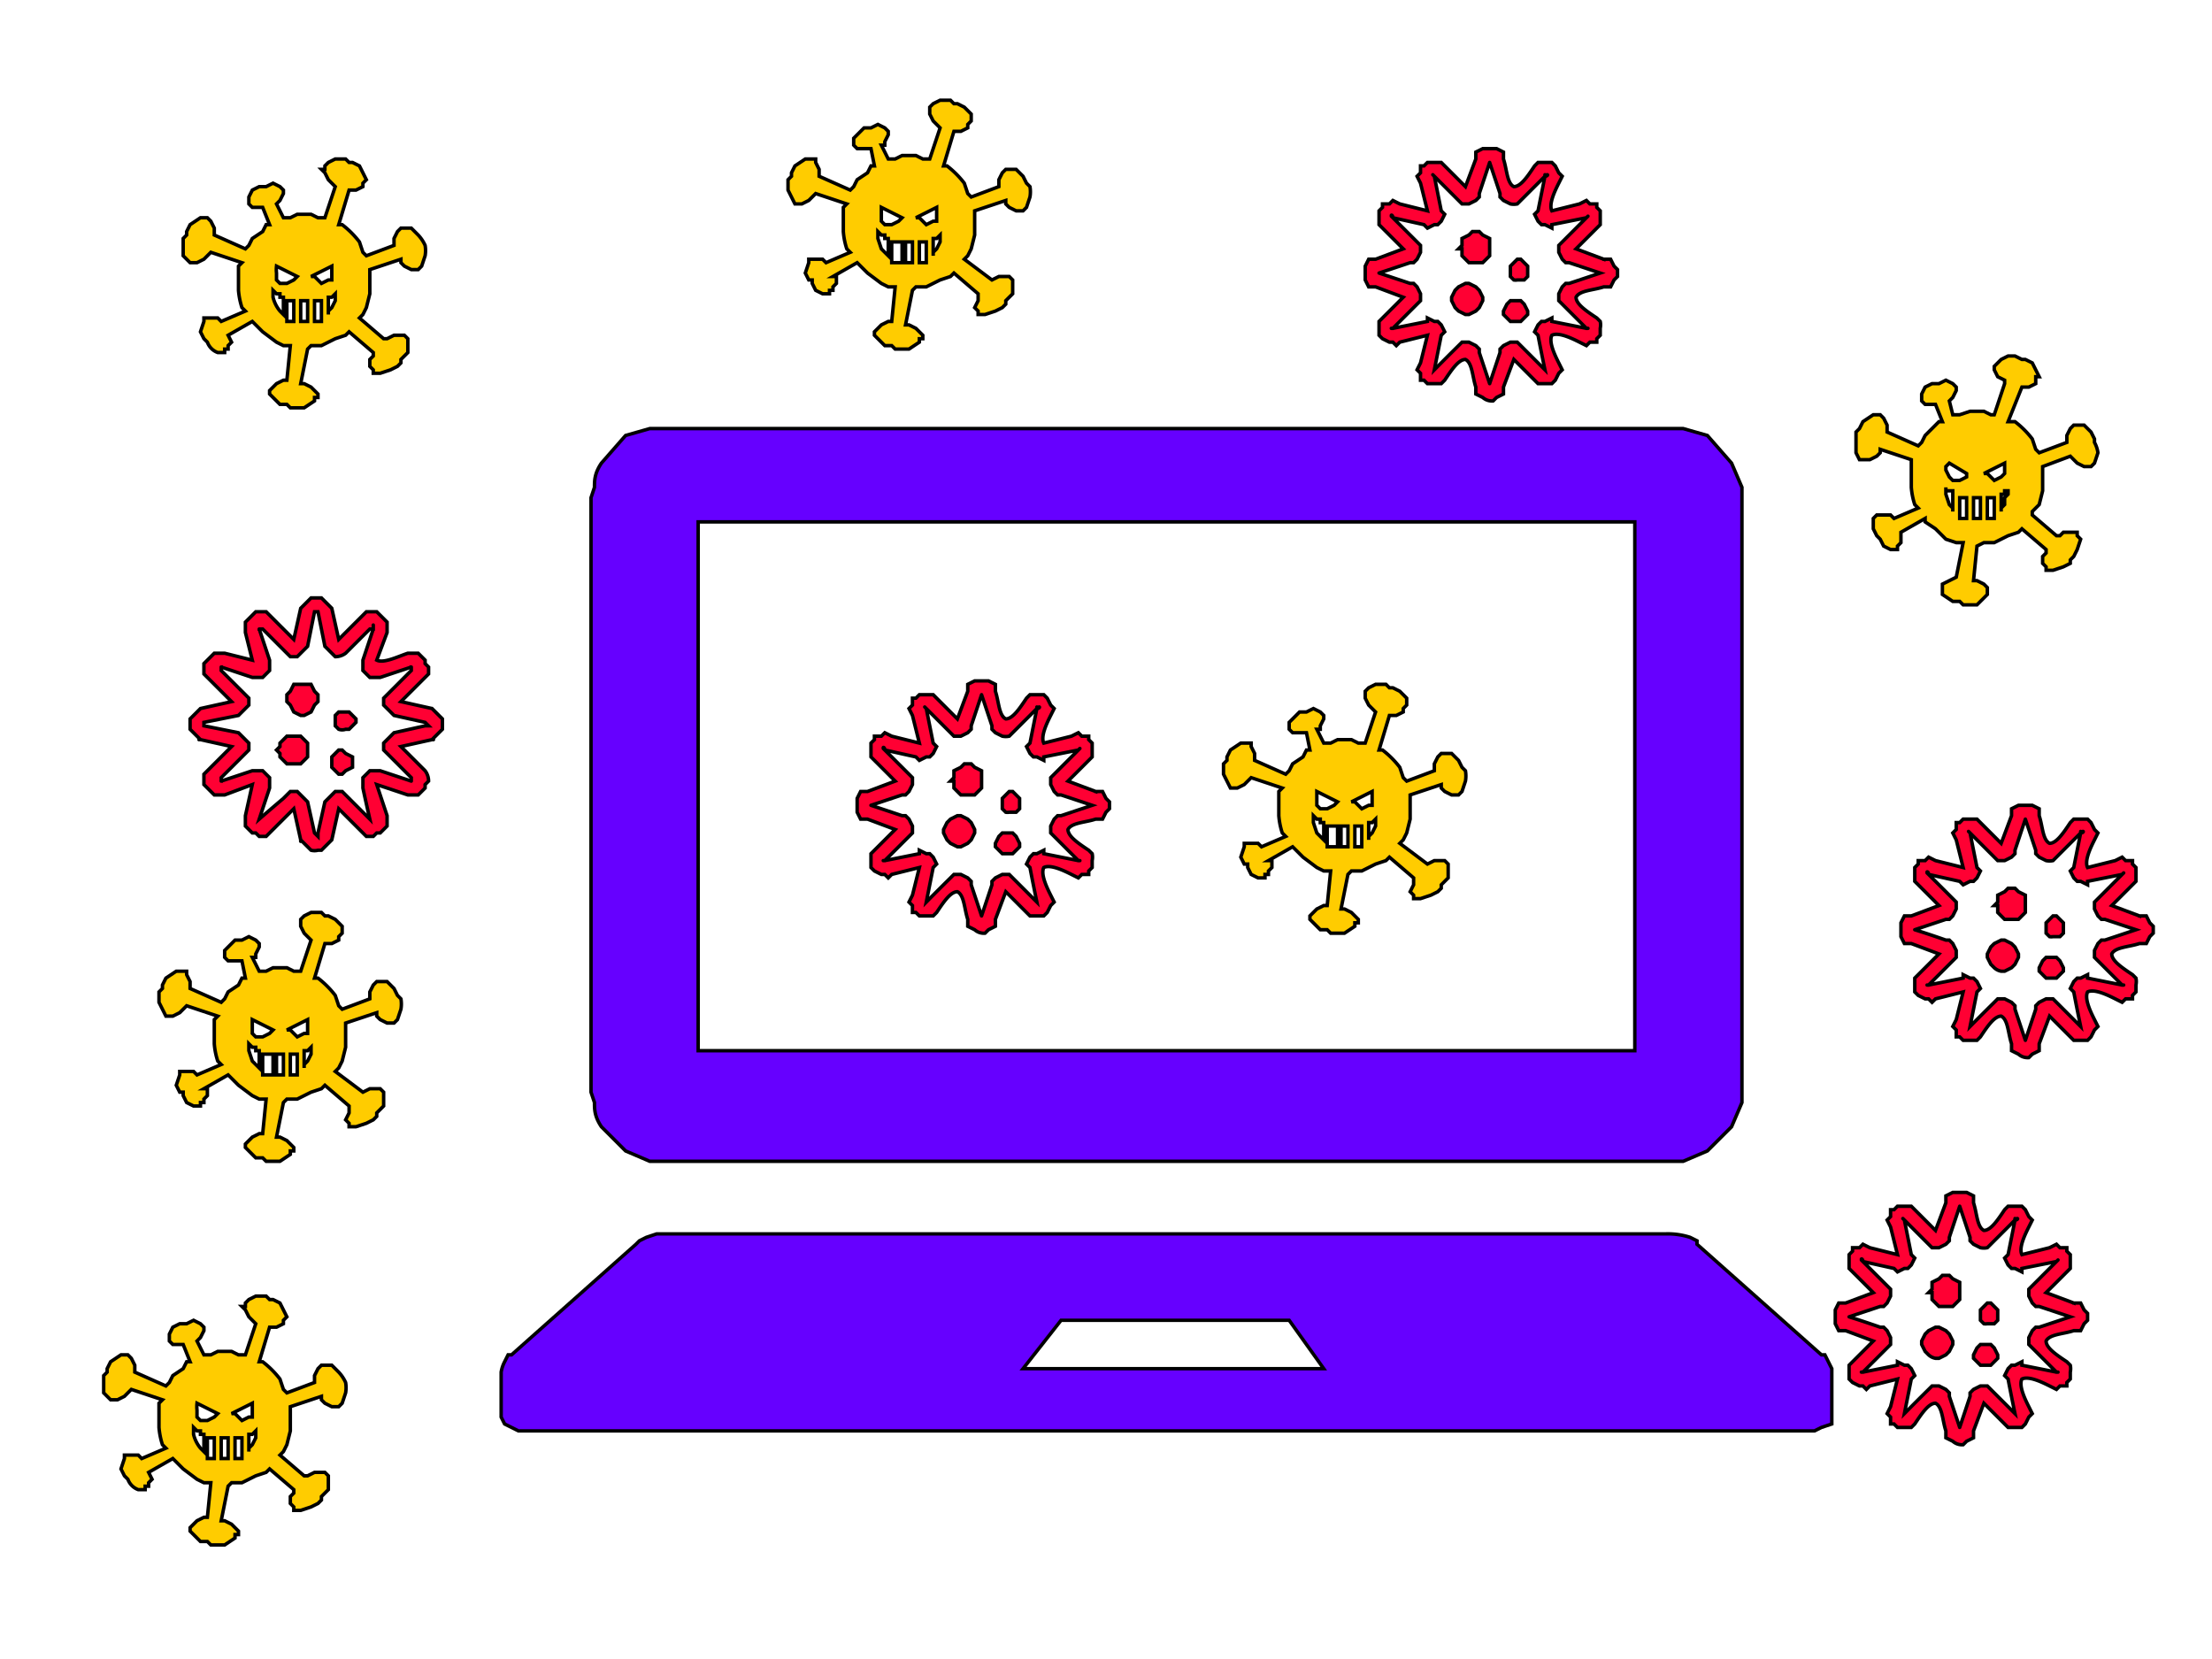 <svg image-rendering="optimizeSpeed" baseProfile="basic" version="1" xmlns="http://www.w3.org/2000/svg" viewBox="0 0 640 480"><defs><mask id="a"><path fill="#FFF" d="M0 0h640v480H0z"/></mask></defs><g mask="url(#a)" stroke="#000"><path fill="#f03" d="M562 401zM426 99zM581 289zM86 229zM585 367zM449 65zM604 255zM110 196zM587 386zM451 84zM606 274zM111 215zM581 363zM445 61zM600 251zM105 191zM572 361zM436 59zM591 249zM97 190zM560 384l-2 1-1 1-1 2v1l1 2 1 1a4 4 0 0 0 2 1h1l2-1 1-1 1-2v-1l-1-2-1-1-2-1h-1zM424 82l-2 1-1 1-1 2v1l1 2 1 1 2 1h1l2-1 1-1 1-2v-1l-1-2-1-1-2-1h-1zM579 272l-2 1-1 1-1 2v1l1 2 1 1a4 4 0 0 0 2 1h1l2-1 1-1 1-2v-1l-1-2-1-1-2-1h-1zM85 213h-1-1l-2 2v1l-1 1 1 1v1l2 2h4l2-2v-1-1-1-1l-2-2h-2zM563 369h-1l-1 1-2 1v2l-1 1h1v2l2 2h4l2-2v-2-1-2l-2-1-1-1h-1zM427 67h-1l-1 1-2 1v2l-1 1h1v2l2 2h4l2-2v-2-1-2l-2-1-1-1h-1zM582 257h-1l-1 1-2 1v2l-1 1h1v2l2 2h4l2-2v-2-1-2l-2-1-1-1h-1zM87 198h-2l-1 2-1 1v2l1 1 1 2 2 1h1l2-1 1-2 1-1v-1-1l-1-1-1-2h-2-1zM575 377l-1 1-1 1v1c-1 0-1 0 0 0v2l1 1a3 3 0 0 0 1 0h2l1-1v-1-1-1l-1-1-1-1h-1zM439 75l-1 1-1 1v1c-1 0-1 0 0 0v2l1 1a3 3 0 0 0 1 0h2l1-1v-1-1-1l-1-1-1-1h-1zM594 265l-1 1-1 1v1c-1 0-1 0 0 0v2l1 1a3 3 0 0 0 1 0h2l1-1v-1-1-1l-1-1-1-1h-1zM100 206h-1-1l-1 1v3l1 1a3 3 0 0 0 2 0h1l1-1 1-1v-1l-1-1-1-1h-1zM574 389h-1l-1 1-1 2v1l1 1 1 1h3l1-1 1-1v-1l-1-2-1-1h-1-1zM438 87h-1l-1 1-1 2v1l1 1 1 1h3l1-1 1-1v-1l-1-2-1-1h-1-1zM593 277h-1l-1 1-1 2v1l1 1 1 1h3l1-1 1-1v-1l-1-2-1-1h-1-1zM99 217h-1l-1 1-1 1v3l1 1 1 1h1l1-1 2-1v-1-1-1l-2-1-1-1z"/><path fill="#f03" d="M600 377l-8-3 6-6 1-1v-1-1-2l-1-1v-1h-2l-1-1-2 1-8 2c-1-2 1-6 2-8l1-2-1-1-1-2-1-1h-2-2l-1 1c-2 3-4 6-6 6-2-1-2-5-3-8v-1-1l-2-1h-3-1l-2 1v2l-3 8-6-6-1-1h-1-3l-1 1h-1v2l-1 1 1 2 2 8-8-2-2-1-1 1h-2v1l-1 1v4l1 1 6 6-8 3h-1-1l-1 2v1 3l1 2h2l8 3-6 6-1 1v4l1 1 2 1h1l1 1 1-1 8-2-2 8-1 2 1 1v2h1l1 1h4l1-1c2-3 4-6 6-6 2 1 2 5 3 8v2l2 1a4 4 0 0 0 3 1l1-1 2-1v-1-1l3-8 6 6 1 1h4l1-1 1-2 1-1-1-2c-1-2-3-6-2-8 2-1 6 1 8 2l2 1 1-1h2v-1l1-1v-2a5 5 0 0 0 0-2l-1-1c-3-2-6-4-6-6 1-2 5-2 8-3h2l1-2 1-1v-2l-1-1-1-2h-2c0-1 0-1 0 0zm-1 4l-9 3h-1l-1 1-1 2v2l1 1 7 7s1 0 0 0l-10-2v-1l-2 1h-1l-1 1-1 2 1 1a581 581 0 0 0 2 10l-7-7-1-1h-1-1l-2 1-1 1v1l-3 9c0 1 0 1 0 0l-3-9v-1l-1-1-2-1h-2l-1 1a709 709 0 0 0-7 7l2-10 1-1-1-2-1-1h-1l-2-1v1l-10 2c-1 0 0 0 0 0l7-7 1-1v-1-1l-1-2-1-1h-1a281 281 0 0 0-9-3c-1 0-1 0 0 0l9-3h1l1-1 1-2v-1-1l-1-1-7-7c-1-1 0-1 0 0 0 0-1-1 0 0l9 2 1 1 2-1h1l1-1 1-2-1-1-2-10c-1-1 0 0 0 0l7 7 1 1h2l2-1 1-1v-1l3-9c0-1 0-1 0 0l3 9v1l1 1 2 1a5 5 0 0 0 2 0l1-1 7-7c1-1 1 0 0 0 0 0 0-1 0 0l-2 10-1 1 1 2 1 1h1l2 1v-1l10-2c1-1 0 0 0 0s1-1 0 0l-7 7-1 1v2l1 2 1 1h1l9 3zM464 75l-8-3 6-6 1-1v-1-1-2l-1-1v-1h-2l-1-1-2 1-8 2c-1-2 1-6 2-8l1-2-1-1-1-2-1-1h-2-2l-1 1c-2 3-4 6-6 6-2-1-2-5-3-8v-1-1l-2-1h-3-1l-2 1v2l-3 8-6-6-1-1h-1-3l-1 1h-1v2l-1 1 1 2 2 8-8-2-2-1-1 1h-2v1l-1 1v4l1 1 6 6-8 3h-1-1l-1 2v1 3l1 2h2l8 3-6 6-1 1v4l1 1 2 1h1l1 1 1-1 8-2-2 8-1 2 1 1v2h1l1 1h4l1-1c2-3 4-6 6-6 2 1 2 5 3 8v2l2 1a4 4 0 0 0 3 1l1-1 2-1v-1-1l3-8 6 6 1 1h4l1-1 1-2 1-1-1-2c-1-2-3-6-2-8 2-1 6 1 8 2l2 1 1-1h2v-1l1-1v-2a5 5 0 0 0 0-2l-1-1c-3-2-6-4-6-6 1-2 5-2 8-3h2l1-2 1-1v-2l-1-1-1-2h-2c0-1 0-1 0 0zm-1 4l-9 3h-1l-1 1-1 2v2l1 1 7 7s1 0 0 0l-10-2v-1l-2 1h-1l-1 1-1 2 1 1a581 581 0 0 0 2 10l-7-7-1-1h-1-1l-2 1-1 1v1l-3 9c0 1 0 1 0 0l-3-9v-1l-1-1-2-1h-2l-1 1a709 709 0 0 0-7 7l2-10 1-1-1-2-1-1h-1l-2-1v1l-10 2c-1 0 0 0 0 0l7-7 1-1v-1-1l-1-2-1-1h-1l-9-3c-1 0-1 0 0 0l9-3h1l1-1 1-2v-1-1l-1-1-7-7c-1-1 0-1 0 0 0 0-1-1 0 0l9 2 1 1 2-1h1l1-1 1-2-1-1-2-10c-1-1 0 0 0 0l7 7 1 1h2l2-1 1-1v-1l3-9c0-1 0-1 0 0l3 9v1l1 1 2 1a5 5 0 0 0 2 0l1-1 7-7c1-1 1 0 0 0 0 0 0-1 0 0l-2 10-1 1 1 2 1 1h1l2 1v-1l10-2c1-1 0 0 0 0s1-1 0 0l-7 7-1 1v2l1 2 1 1h1l9 3zM619 265l-8-3 6-6 1-1v-1-1-2l-1-1v-1h-2l-1-1-2 1-8 2c-1-2 1-6 2-8l1-2-1-1-1-2-1-1h-2-2l-1 1c-2 3-4 6-6 6-2-1-2-5-3-8v-1-1l-2-1h-3-1l-2 1v2l-3 8-6-6-1-1h-1-3l-1 1h-1v2l-1 1 1 2 2 8-8-2-2-1-1 1h-2v1l-1 1v4l1 1 6 6-8 3h-1-1l-1 2v1 3l1 2h2l8 3-6 6-1 1v4l1 1 2 1h1l1 1 1-1 8-2-2 8-1 2 1 1v2h1l1 1h4l1-1c2-3 4-6 6-6 2 1 2 5 3 8v2l2 1a4 4 0 0 0 3 1l1-1 2-1v-1-1l3-8 6 6 1 1h4l1-1 1-2 1-1-1-2c-1-2-3-6-2-8 2-1 6 1 8 2l2 1 1-1h2v-1l1-1v-2a5 5 0 0 0 0-2l-1-1c-3-2-6-4-6-6 1-2 5-2 8-3h2l1-2 1-1v-2l-1-1-1-2h-2c0-1 0-1 0 0zm-1 4l-9 3h-1l-1 1-1 2v2l1 1 7 7s1 0 0 0l-10-2v-1l-2 1h-1l-1 1-1 2 1 1a581 581 0 0 0 2 10l-7-7-1-1h-1-1l-2 1-1 1v1l-3 9c0 1 0 1 0 0l-3-9v-1l-1-1-2-1h-2l-1 1a709 709 0 0 0-7 7l2-10 1-1-1-2-1-1h-1l-2-1v1l-10 2c-1 0 0 0 0 0l7-7 1-1v-1-1l-1-2-1-1h-1a281 281 0 0 0-9-3c-1 0-1 0 0 0l9-3h1l1-1 1-2v-1-1l-1-1-7-7c-1-1 0-1 0 0 0 0-1-1 0 0l9 2 1 1 2-1h1l1-1 1-2-1-1-2-10c-1-1 0 0 0 0l7 7 1 1h2l2-1 1-1v-1l3-9c0-1 0-1 0 0l3 9v1l1 1 2 1a5 5 0 0 0 2 0l1-1 7-7c1-1 1 0 0 0 0 0 0-1 0 0l-2 10-1 1 1 2 1 1h1l2 1v-1l10-2c1-1 0 0 0 0s1-1 0 0l-7 7-1 1v2l1 2 1 1h1l9 3zM125 205l-9-2 6-6 1-1 1-1v-2l-1-1v-1l-1-1-1-1h-1-2c-3 1-7 3-9 2l3-8v-2-1l-1-1-1-1-1-1h-3l-1 1-1 1-6 6-2-9-1-1-2-2h-1-2l-2 2-1 1-2 9-6-6-1-1-1-1h-2-1l-1 1-1 1-1 1v3l2 8-8-2h-2-1l-1 1-1 1-1 1v3l1 1 1 1 6 6-9 2-1 1-2 2v3l2 2 1 1s-1 0 0 0l9 2-6 6-1 1-1 1v3l1 1 1 1 1 1h3l8-3-2 9v3l1 1 1 1h1l1 1h2l1-1 1-1 6-6 2 9c0 1 0 0 0 0l1 1 2 2a4 4 0 0 0 2 0h1l2-2 1-1 2-9 6 6 1 1 1 1h2l1-1h1l1-1 1-1v-1-2l-3-9 9 3h3l1-1 1-1v-1l1-1a5 5 0 0 0-1-3l-1-1-6-6 9-2c1 0 0 0 0 0l1-1 2-2v-1-1-1l-2-2-1-1c-1 0-1 0 0 0zm-2 5l-9 2-1 1-1 1-1 1v2l1 1 1 1 6 6v1c1 0 1 0 0 0l-9-3h-1-2l-1 1-1 1v3a581 581 0 0 0 2 9l-6-6-1-1-1-1h-1-1l-1 1-1 1-1 1-2 9v1l-1-1-2-9-1-1-1-1-1-1h-1-1l-1 1-1 1a709 709 0 0 0-7 6l3-9v-1-2l-1-1-1-1h-1-1-1l-9 3c-1 0-1 0 0 0v-1l6-6 1-1 1-1v-1-1l-1-1-1-1-1-1-10-2v-1l10-2 1-1 1-1 1-1v-1-1l-1-1-1-1-6-6v-1c-1 0-1 0 0 0l9 3h3l1-1 1-1v-2-1l-3-9c0-1 0-1 0 0h1l6 6 1 1 1 1h2l1-1 1-1 1-1 2-10h1l2 10 1 1 1 1 1 1a5 5 0 0 0 3-1l1-1 6-6h1c0-1 0-2 0 0l-3 9v3l1 1 1 1h3l9-3c1 0 1 0 0 0v1l-6 6-1 1-1 1v2l1 1 1 1 1 1 9 2 1 1h-1z"/><path fill="#60f" d="M192 336h295l7-3 7-7 3-7V144v-3l-3-7-7-8-7-2H188l-7 2-7 8c-2 3-2 5-2 7l-1 3v172l1 3c0 2 0 4 2 7l7 7 7 3h4zm10-185h271v153H202V151zM527 392l-36-32v-1l-2-1a21 21 0 0 0-7-1H193h-1-2l-3 1-2 1-1 1-36 32h-1l-1 2a10 10 0 0 0-1 3v13l1 2 2 1 2 1h375l2-1 3-1v-2-12-1-1l-1-2-1-2h-1zm-231 4l11-14h66l10 14h-87z"/><path fill="#fc0" d="M123 71a11 11 0 0 0-2-3l-2-2h-3l-1 1-1 2v2l-8 3-1-1-1-3a27 27 0 0 0-5-5h-1l3-10h2l2-1v-1l1-1-1-2-1-2-2-1h-1l-1-1h-3l-2 1-1 1v1h-1l1 1 1 2 1 1 1 1-3 9h-1-1l-2-1h-2-1-1l-2 1h-2l-2-4 1-1 1-2v-1l-1-1-2-1-2 1h-1-1l-2 1-1 2v2l1 1h3l2 5h-1l-1 2-3 2-1 2-1 1-9-4v-1-1l-1-2-1-1h-1-1l-3 2-1 2v1l-1 1v5l2 2h2l2-1 1-1 1-1 9 3-1 1v7a22 22 0 0 0 1 5l1 1-7 3-1-1h-2-1-1v1l-1 3 1 2 1 1a5 5 0 0 0 3 3h2v-1h1v-1l1-1-1-2 7-4 1 1 2 2 4 3 2 1h2l-1 10h-1l-2 1-1 1-1 1v1l1 1 2 2h2l1 1h4l3-2v-1h1v-1l-1-1-1-1-2-1h-1l2-10 1-1h3l4-2 3-1 1-1 7 6v1l-1 1v2l1 1v1h2l3-1 2-1 1-1v-1l2-2v-3-1l-1-1h-3l-2 1h-1l-7-6 1-1 1-2 1-4v-2-2-1-1-1l9-3v1l1 1 2 1h2l1-1 1-3a9 9 0 0 0 0-3zM82 91l-1-1a10 10 0 0 1-2-4v-1-1l1 1h1v1h1v5zm3 2h-1-1v-6h2v6zm-5-12v-2a9 9 0 0 1 0-2l6 3-1 1-2 1h-2l-1-1zm9 12h-1-1v-6h2v6zm4 0h-2v-6h2v6zm-3-13l6-3v4h-1l-2 1-2-2h-1zm5 11v-5h1l1-1v2l-1 2-1 1v1zM606 128v-1l-1-2-2-2h-2-1l-1 1-1 2v2l-8 3-1-1-1-3a27 27 0 0 0-5-5h-2l4-10h2l2-1v-1-1h1l-1-2-1-2-2-1h-1l-2-1h-2l-2 1-1 1-1 1v1l1 2 2 1v1l-3 9h-1l-2-1h-2-1-1l-3 1h-1-1l-1-4 1-1 1-2v-1l-1-1-2-1-2 1h-1-1l-2 1-1 2v2l1 1h3l2 5h-1l-2 2-2 2-1 2-1 1-9-4v-1-1l-1-2-1-1h-1-1l-3 2-1 2-1 1v6l1 2h3l2-1 1-1v-1l9 3v8a21 21 0 0 0 1 5l1 1-7 3-1-1h-4l-1 1v3l1 2 1 1 1 2 2 1h2v-1l1-1v-1-2l7-4v1l3 2 3 3 3 1h2l-2 10-2 1-2 1v3l3 2h2l1 1h4l2-2 1-1v-1-1l-1-1-2-1h-1l1-10 2-1h3l4-2 3-1 1-1 7 6v1l-1 1v2l1 1v1h2l3-1 2-1v-1l1-1 1-2 1-3-1-1v-1h-2-2l-1 1h-1l-7-6v-1l2-2 1-4v-2-2-1-1-1l8-3 1 1 1 1 2 1h2l1-1 1-3a9 9 0 0 0-1-3zm-41 20v-1l-1-1-1-3v-1-1 1h2v6zm4 2h-2v-6h2v6zm-5-12l-1-2v-1l1-1 5 3v1l-2 1h-2l-1-1zm9 12h-2v-6h2v6zm4 0h-1-1v-6h2v6zm-3-13l6-3v3l-1 1-2 1-2-2h-1zm5 11v-5h1v-1h1v1l-1 1v2l-1 1v1zM100 400a11 11 0 0 0-2-3l-2-2h-3l-1 1-1 2v2l-8 3-1-1-1-3a27 27 0 0 0-5-5h-1l3-10h2l2-1v-1l1-1-1-2-1-2-2-1h-1l-1-1h-3l-2 1-1 1v1h-1l1 1 1 2 1 1 1 1-3 9h-1-1l-2-1h-2-1-1l-2 1h-2l-2-4 1-1 1-2v-1l-1-1-2-1-2 1h-1-1l-2 1-1 2v2l1 1h3l2 5h-1l-1 2-3 2-1 2-1 1-9-4v-1-1l-1-2-1-1h-1-1l-3 2-1 2v1l-1 1v5l2 2h2l2-1 1-1 1-1 9 3-1 1v7a22 22 0 0 0 1 5l1 1-7 3-1-1h-2-1-1v1l-1 3 1 2 1 1a5 5 0 0 0 3 3h2v-1h1v-1l1-1-1-2 7-4 1 1 2 2 4 3 2 1h2l-1 10h-1l-2 1-1 1-1 1v1l1 1 2 2h2l1 1h4l3-2v-1h1v-1l-1-1-1-1-2-1h-1l2-10 1-1h3l4-2 3-1 1-1 7 6v1l-1 1v2l1 1v1h2l3-1 2-1 1-1v-1l2-2v-3-1l-1-1h-3l-2 1h-1l-7-6 1-1 1-2 1-4v-2-2-1-1-1l9-3v1l1 1 2 1h2l1-1 1-3a9 9 0 0 0 0-3zm-41 20l-1-1a10 10 0 0 1-2-4v-1-1l1 1h1v1h1v5zm3 2h-1-1v-6h2v6zm-5-12v-2a9 9 0 0 1 0-2l6 3-1 1-2 1h-2l-1-1zm9 12h-1-1v-6h2v6zm4 0h-2v-6h2v6zm-3-13l6-3v4h-1l-2 1-2-2h-1zm5 11v-5h1l1-1v2l-1 2-1 1v1zM116 289l-1-1-1-2-2-2h-2-1l-1 1-1 2v2l-8 3-1-1-1-3a27 27 0 0 0-5-5h-1l3-10h2l2-1v-1l1-1v-2l-2-2-2-1h-1l-1-1h-3l-2 1-1 1v1 1l1 2 1 1 1 1-3 9h-1-1l-2-1h-2-1-1l-2 1h-2l-2-4h1v-1l1-2v-1l-1-1-2-1-2 1h-1-1l-1 1-2 2v2l1 1h4l1 5h-1l-1 2-3 2-1 2-1 1-9-4v-1-1l-1-2v-1h-1-1-1l-3 2-1 2v1l-1 1v3l1 2 1 2h2l2-1 1-1 1-1 9 3-1 1v7a21 21 0 0 0 1 5l1 1-7 3-1-1h-2-1-1v1l-1 3 1 2h1v1l1 2 2 1h2v-1h1v-1l1-1v-2h-1l7-4 1 1 2 2 4 3 2 1h2l-1 10h-1l-2 1-1 1-1 1v1l1 1 2 2h2l1 1h4l3-2v-1h1v-1l-1-1-1-1-2-1h-1l2-10 1-1h3l4-2 3-1 1-1 7 6v2l-1 2 1 1v1h2l3-1 2-1 1-1v-1l2-2v-3-1l-1-1h-3l-2 1-8-6 1-1 1-2 1-4v-2-2-1-1-1l9-3v1l1 1 2 1h2l1-1 1-3a9 9 0 0 0 0-3zm-41 20l-1-1-1-1-1-3v-1-1l1 1h1v1h1v5zm4 2h-3v-6h3v6zm-6-12v-2-1-1l6 3-1 1-2 1h-2l-1-1zm9 12h-1-1v-6h2v6zm4 0h-1-1v-6h2v6zm-3-13l6-3v4h-1l-2 1-2-2h-1zm5 11v-5h1l1-1v2l-1 2-1 1v1zM424 223l-1-1-1-2-2-2h-2-1l-1 1-1 2v2l-8 3-1-1-1-3a27 27 0 0 0-5-5h-1l3-10h2l2-1v-1l1-1v-2l-2-2-2-1h-1l-1-1h-3l-2 1-1 1v1 1l1 2 1 1 1 1-3 9h-1-1l-2-1h-2-1-1l-2 1h-2l-2-4h1v-1l1-2v-1l-1-1-2-1-2 1h-1-1l-1 1-2 2v2l1 1h4l1 5h-1l-1 2-3 2-1 2-1 1-9-4v-1-1l-1-2v-1h-1-1-1l-3 2-1 2v1l-1 1v3l1 2 1 2h2l2-1 1-1 1-1 9 3-1 1v7a21 21 0 0 0 1 5l1 1-7 3-1-1h-2-1-1v1l-1 3 1 2h1v1l1 2 2 1h2v-1h1v-1l1-1v-2h-1l7-4 1 1 2 2 4 3 2 1h2l-1 10h-1l-2 1-1 1-1 1v1l1 1 2 2h2l1 1h4l3-2v-1h1v-1l-1-1-1-1-2-1h-1l2-10 1-1h3l4-2 3-1 1-1 7 6v2l-1 2 1 1v1h2l3-1 2-1 1-1v-1l2-2v-3-1l-1-1h-3l-2 1-8-6 1-1 1-2 1-4v-2-2-1-1-1l9-3v1l1 1 2 1h2l1-1 1-3a9 9 0 0 0 0-3zm-41 20l-1-1-1-1-1-3v-1-1l1 1h1v1h1v5zm4 2h-3v-6h3v6zm-6-12v-2-1-1l6 3-1 1-2 1h-2l-1-1zm9 12h-1-1v-6h2v6zm4 0h-1-1v-6h2v6zm-3-13l6-3v4h-1l-2 1-2-2h-1zm5 11v-5h1l1-1v2l-1 2-1 1v1zM298 54l-1-1-1-2-2-2h-2-1l-1 1-1 2v2l-8 3-1-1-1-3a27 27 0 0 0-5-5h-1l3-10h2l2-1v-1l1-1v-2l-2-2-2-1h-1l-1-1h-3l-2 1-1 1v1 1l1 2 1 1 1 1-3 9h-1-1l-2-1h-2-1-1l-2 1h-2l-2-4h1v-1l1-2v-1l-1-1-2-1-2 1h-1-1l-1 1-2 2v2l1 1h4l1 5h-1l-1 2-3 2-1 2-1 1-9-4v-1-1l-1-2v-1h-1-1-1l-3 2-1 2v1l-1 1v3l1 2 1 2h2l2-1 1-1 1-1 9 3-1 1v7a21 21 0 0 0 1 5l1 1-7 3-1-1h-2-1-1v1l-1 3 1 2h1v1l1 2 2 1h2v-1h1v-1l1-1v-2h-1l7-4 1 1 2 2 4 3 2 1h2l-1 10h-1l-2 1-1 1-1 1v1l1 1 2 2h2l1 1h4l3-2v-1h1v-1l-1-1-1-1-2-1h-1l2-10 1-1h3l4-2 3-1 1-1 7 6v2l-1 2 1 1v1h2l3-1 2-1 1-1v-1l2-2v-3-1l-1-1h-3l-2 1-8-6 1-1 1-2 1-4v-2-2-1-1-1l9-3v1l1 1 2 1h2l1-1 1-3a9 9 0 0 0 0-3zm-41 20l-1-1-1-1-1-3v-1-1l1 1h1v1h1v5zm4 2h-3v-6h3v6zm-6-12v-2-1-1l6 3-1 1-2 1h-2l-1-1zm9 12h-1-1v-6h2v6zm4 0h-1-1v-6h2v6zm-3-13l6-3v4h-1l-2 1-2-2h-1zm5 11v-5h1l1-1v2l-1 2-1 1v1z"/><path fill="#f03" d="M279 253zM302 219zM304 238zM298 215zM289 213zM277 236l-2 1-1 1-1 2v1l1 2 1 1 2 1h1l2-1 1-1 1-2v-1l-1-2-1-1-2-1h-1zM280 221h-1l-1 1-2 1v2l-1 1h1v2l2 2h4l2-2v-2-1-2l-2-1-1-1h-1zM292 229l-1 1-1 1v1c-1 0-1 0 0 0v2l1 1a3 3 0 0 0 1 0h2l1-1v-1-1-1l-1-1-1-1h-1zM291 241h-1l-1 1-1 2v1l1 1 1 1h3l1-1 1-1v-1l-1-2-1-1h-1-1z"/><path fill="#f03" d="M317 229l-8-3 6-6 1-1v-1-1-2l-1-1v-1h-2l-1-1-2 1-8 2c-1-2 1-6 2-8l1-2-1-1-1-2-1-1h-2-2l-1 1c-2 3-4 6-6 6-2-1-2-5-3-8v-1-1l-2-1h-3-1l-2 1v2l-3 8-6-6-1-1h-1-3l-1 1h-1v2l-1 1 1 2 2 8-8-2-2-1-1 1h-2v1l-1 1v4l1 1 6 6-8 3h-1-1l-1 2v1 3l1 2h2l8 3-6 6-1 1v4l1 1 2 1h1l1 1 1-1 8-2-2 8-1 2 1 1v2h1l1 1h4l1-1c2-3 4-6 6-6 2 1 2 5 3 8v2l2 1a4 4 0 0 0 3 1l1-1 2-1v-1-1l3-8 6 6 1 1h4l1-1 1-2 1-1-1-2c-1-2-3-6-2-8 2-1 6 1 8 2l2 1 1-1h2v-1l1-1v-2a5 5 0 0 0 0-2l-1-1c-3-2-6-4-6-6 1-2 5-2 8-3h2l1-2 1-1v-2l-1-1-1-2h-2c0-1 0-1 0 0zm-1 4l-9 3h-1l-1 1-1 2v2l1 1 7 7s1 0 0 0l-10-2v-1l-2 1h-1l-1 1-1 2 1 1a581 581 0 0 0 2 10l-7-7-1-1h-1-1l-2 1-1 1v1l-3 9c0 1 0 1 0 0l-3-9v-1l-1-1-2-1h-2l-1 1a709 709 0 0 0-7 7l2-10 1-1-1-2-1-1h-1l-2-1v1l-10 2c-1 0 0 0 0 0l7-7 1-1v-1-1l-1-2-1-1h-1l-9-3c-1 0-1 0 0 0l9-3h1l1-1 1-2v-1-1l-1-1-7-7c-1-1 0-1 0 0 0 0-1-1 0 0l9 2 1 1 2-1h1l1-1 1-2-1-1-2-10c-1-1 0 0 0 0l7 7 1 1h2l2-1 1-1v-1l3-9c0-1 0-1 0 0l3 9v1l1 1 2 1a5 5 0 0 0 2 0l1-1 7-7c1-1 1 0 0 0 0 0 0-1 0 0l-2 10-1 1 1 2 1 1h1l2 1v-1l10-2c1-1 0 0 0 0s1-1 0 0l-7 7-1 1v2l1 2 1 1h1l9 3z"/></g></svg>